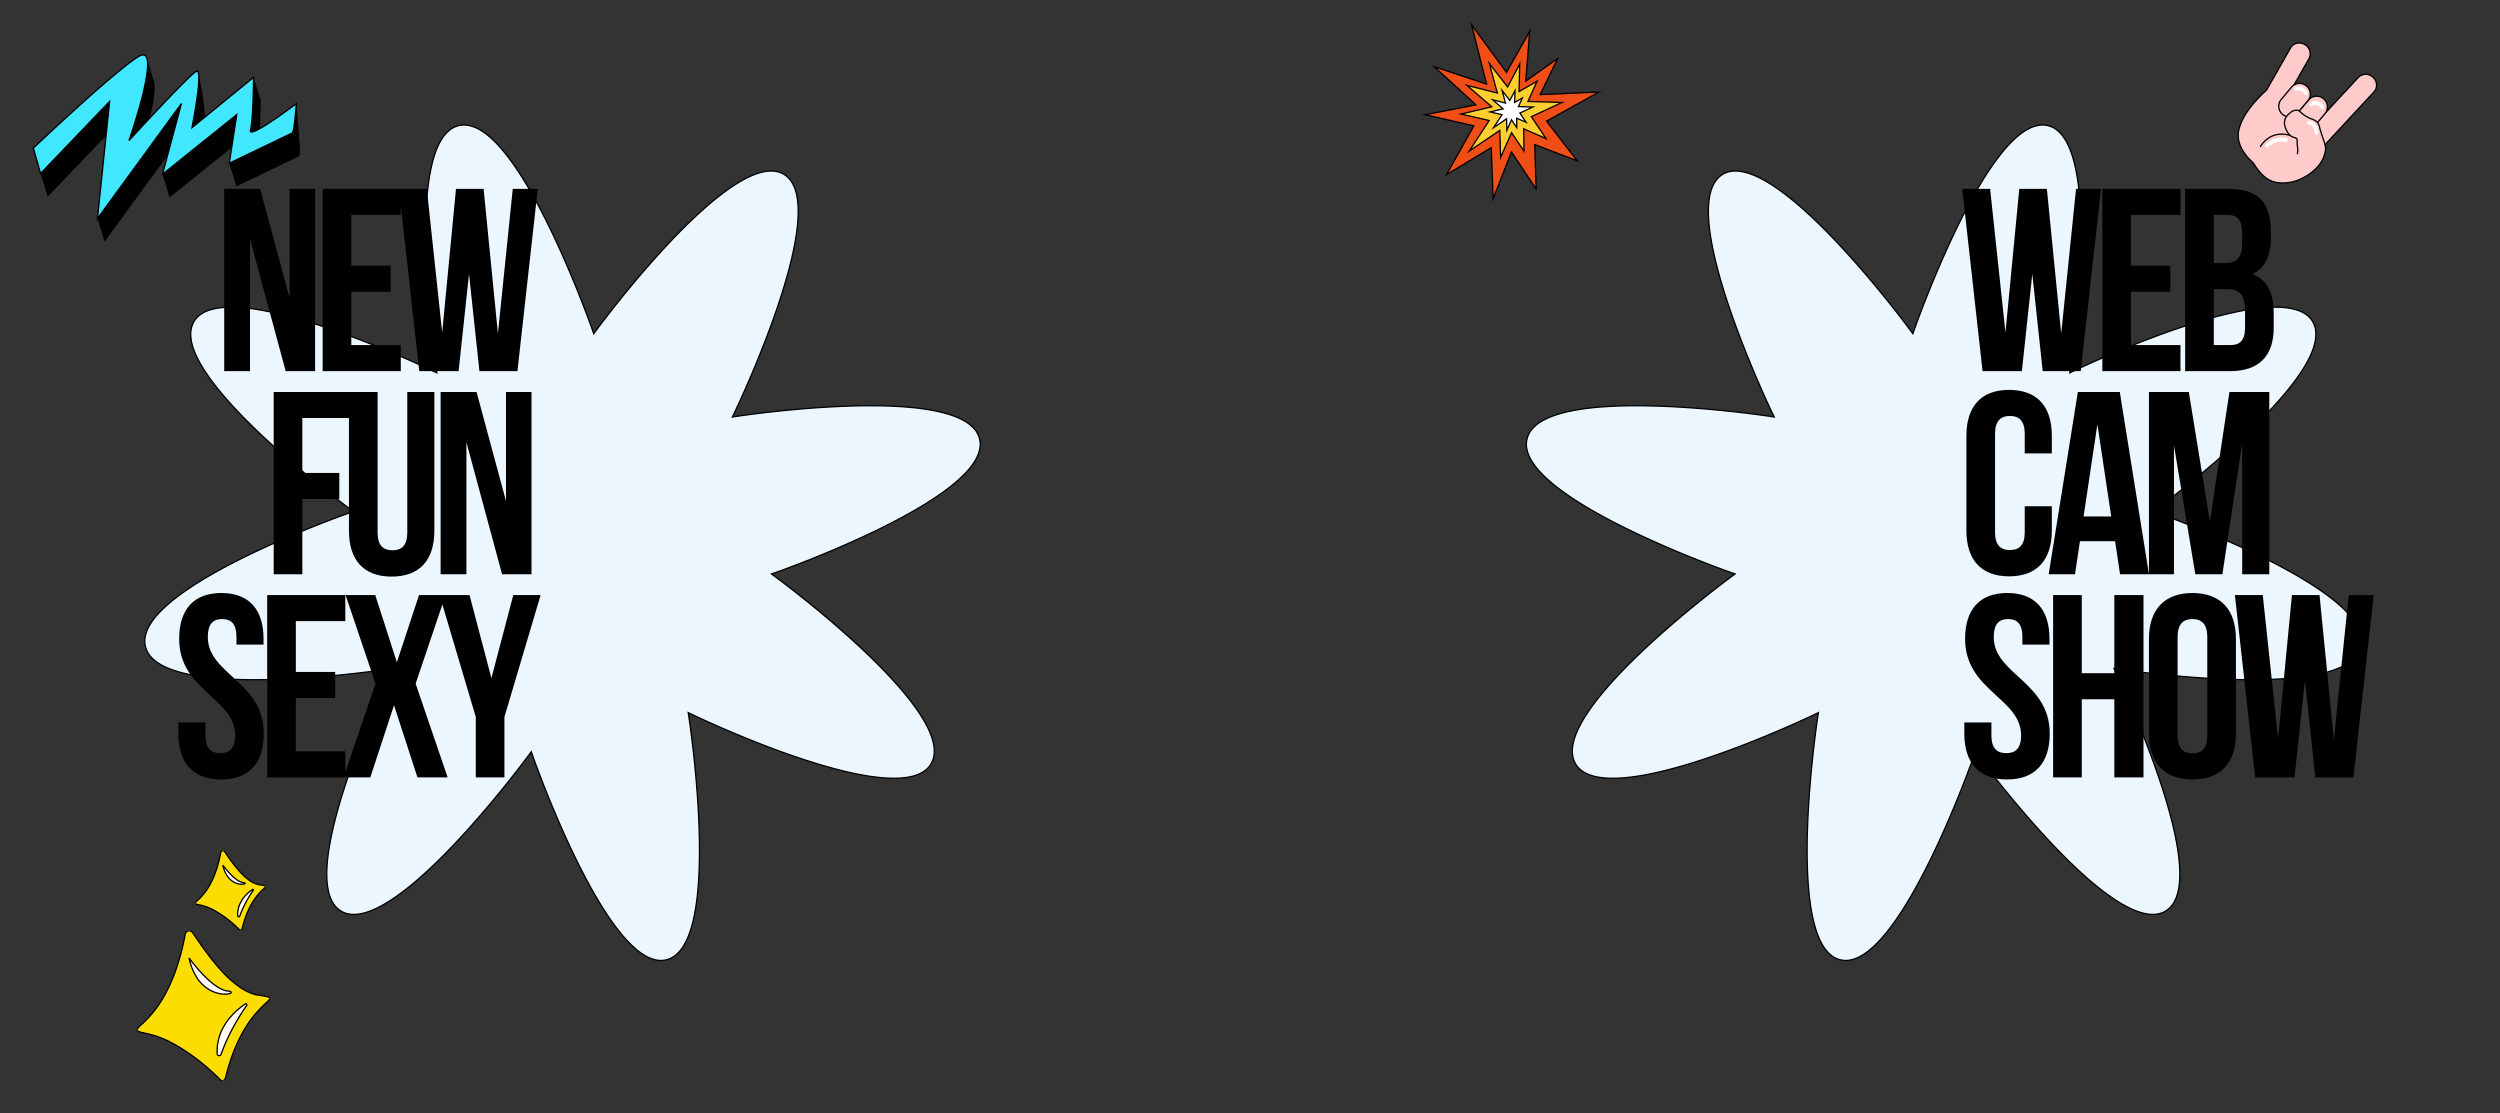 <svg id="Bg-Desktop" xmlns="http://www.w3.org/2000/svg" xmlns:xlink="http://www.w3.org/1999/xlink" width="1920" height="855" viewBox="0 0 1920 855">
  <rect x="0" y="0" width="1920" height="855" fill="#333333" stroke="none"/>
  <defs>
    <clipPath id="clip-path">
      <rect id="Rectangle_547" data-name="Rectangle 547" width="1920" height="855" fill="#fff" stroke="#707070" stroke-width="1"/>
    </clipPath>
    <clipPath id="clip-path-2">
      <rect id="Rectangle_95" data-name="Rectangle 95" width="104.569" height="117.69" fill="none" stroke="#000" stroke-width="1"/>
    </clipPath>
    <clipPath id="clip-path-3">
      <rect id="Rectangle_95-2" data-name="Rectangle 95" width="55.365" height="62.312" fill="none" stroke="#000" stroke-width="1"/>
    </clipPath>
  </defs>
  <g id="Groupe_de_masques_13" data-name="Groupe de masques 13" clip-path="url(#clip-path)">
    <g id="Bg" transform="translate(0 -168.969)">
      <path id="Tracé_12" data-name="Tracé 12" d="M330.336,660.41c-45.322,0-61.664-175.218-61.823-176.989l-.285-3.151-2.435,2.03c-1.042.869-104.9,87.068-152.686,87.068-6.993,0-12.434-1.891-16.176-5.633-32.046-32.046,80.294-167.5,81.429-168.862l2.03-2.435-3.152-.285C175.468,391.993.257,375.652.25,330.33s175.218-61.664,176.989-61.823l3.152-.285-2.03-2.428c-1.135-1.367-113.481-136.822-81.435-168.862,3.742-3.742,9.183-5.64,16.176-5.64,47.784,0,151.644,86.192,152.686,87.068l2.435,2.024.285-3.151C268.666,175.468,285.008.25,330.33.25s61.664,175.218,61.823,176.982l.285,3.151,2.428-2.024c1.042-.876,104.909-87.075,152.686-87.075,6.993,0,12.44,1.9,16.176,5.64,32.046,32.039-80.287,167.5-81.429,168.862l-2.024,2.435,3.152.285c1.765.159,176.983,16.5,176.983,61.816s-175.218,61.664-176.983,61.823l-3.152.285,2.024,2.435c1.141,1.36,113.481,136.816,81.435,168.862-3.735,3.735-9.183,5.633-16.176,5.633-47.784.007-151.644-86.192-152.686-87.061l-2.428-2.03-.285,3.151c-.159,1.772-16.514,176.963-61.823,176.989" transform="translate(1252.476 185.349) rotate(14)" fill="#ebf6ff"/>
      <path id="Tracé_12_-_Contour" data-name="Tracé 12 - Contour" d="M330.337,660.91h0a18.88,18.88,0,0,1-8.382-2.02,29.142,29.142,0,0,1-7.634-5.66c-4.577-4.586-9.015-11.318-13.192-20.01-7.019-14.6-13.454-34.971-19.127-60.533-2.794-12.589-6.906-33.356-10.629-60.8-2.308-17.007-3.346-28.315-3.356-28.424l-.2-2.2-1.7,1.42c-.065.054-6.789,5.646-17.592,13.983-9.655,7.451-24.652,18.688-41.263,29.907-18.611,12.57-35.454,22.582-50.061,29.76a175.45,175.45,0,0,1-23.7,9.8c-7.779,2.474-14.639,3.729-20.389,3.729-7.133,0-12.694-1.945-16.529-5.779a18.88,18.88,0,0,1-4.5-7.355,29.144,29.144,0,0,1-1.4-9.4c.007-6.479,1.629-14.378,4.821-23.477,5.364-15.29,15.214-34.242,29.277-56.328,6.926-10.877,18.7-28.468,35.473-50.506,10.331-13.576,17.651-22.384,17.722-22.469l1.42-1.7-2.2-.2c-.109-.01-11.407-1.047-28.423-3.356-15.146-2.055-37.989-5.567-60.8-10.629-25.562-5.673-45.928-12.108-60.533-19.127-8.691-4.177-15.424-8.616-20.011-13.192a29.149,29.149,0,0,1-5.66-7.634,18.4,18.4,0,0,1,0-16.763,29.141,29.141,0,0,1,5.66-7.633c4.586-4.576,11.318-9.014,20.01-13.191C42.044,294.106,62.41,287.67,87.972,282c12.589-2.794,33.356-6.906,60.8-10.631,17.024-2.31,28.315-3.347,28.424-3.357l2.2-.2-1.418-1.7c-1.18-1.421-29.148-35.211-53.2-72.981-14.064-22.087-23.915-41.038-29.28-56.327-3.192-9.1-4.815-17-4.822-23.475a29.138,29.138,0,0,1,1.4-9.4,18.873,18.873,0,0,1,4.5-7.354c3.839-3.839,9.4-5.786,16.529-5.786,5.75,0,12.61,1.255,20.389,3.729a175.455,175.455,0,0,1,23.7,9.8c14.607,7.178,31.45,17.19,50.061,29.759,32.351,21.848,58.606,43.684,58.857,43.894l1.7,1.414.2-2.2c.01-.11,1.057-11.478,3.356-28.42,2.055-15.147,5.568-37.989,10.629-60.8,5.673-25.562,12.108-45.928,19.127-60.532,4.177-8.691,8.616-15.424,13.192-20.01a29.144,29.144,0,0,1,7.634-5.66,18.4,18.4,0,0,1,16.764,0,29.142,29.142,0,0,1,7.634,5.66c4.577,4.586,9.015,11.318,13.192,20.01,7.019,14.6,13.454,34.971,19.127,60.532,2.794,12.588,6.906,33.354,10.629,60.8,2.3,16.931,3.346,28.31,3.356,28.42l.2,2.2,1.7-1.413c.249-.209,26.507-22.047,58.857-43.9,18.611-12.57,35.454-22.583,50.061-29.761a175.475,175.475,0,0,1,23.7-9.8c7.778-2.474,14.637-3.729,20.387-3.729,7.135,0,12.7,1.947,16.529,5.786a18.874,18.874,0,0,1,4.5,7.353,29.139,29.139,0,0,1,1.4,9.4c-.007,6.479-1.628,14.377-4.82,23.476-5.363,15.29-15.213,34.242-29.276,56.329-6.926,10.879-18.7,28.472-35.472,50.507-10.363,13.618-17.659,22.391-17.726,22.471l-1.414,1.7,2.2.2c.11.01,11.478,1.057,28.42,3.356,15.147,2.055,37.989,5.567,60.8,10.628,25.562,5.672,45.928,12.107,60.532,19.125,8.691,4.177,15.424,8.614,20.01,13.19a29.138,29.138,0,0,1,5.66,7.633,18.407,18.407,0,0,1,0,16.763,29.137,29.137,0,0,1-5.659,7.634c-4.586,4.577-11.318,9.015-20.009,13.192-14.6,7.019-34.97,13.454-60.533,19.127-12.589,2.794-33.355,6.906-60.8,10.629-16.942,2.3-28.311,3.346-28.421,3.356l-2.2.2,1.415,1.7c.066.078,7.368,8.859,17.726,22.469,9.257,12.162,22.925,30.8,35.475,50.506,14.063,22.086,23.914,41.038,29.278,56.328,3.192,9.1,4.814,17,4.821,23.477a29.145,29.145,0,0,1-1.4,9.4,18.881,18.881,0,0,1-4.5,7.355c-3.835,3.835-9.4,5.779-16.529,5.779h-.006c-5.749,0-12.606-1.254-20.383-3.727a175.434,175.434,0,0,1-23.7-9.8c-14.607-7.177-31.45-17.189-50.061-29.758-9.169-6.192-23.77-16.407-41.263-29.907-10.8-8.332-17.527-13.929-17.592-13.983l-1.7-1.418-.2,2.2c-.01.109-1.045,11.385-3.358,28.42-2.056,15.145-5.57,37.986-10.632,60.792-5.674,25.56-12.109,45.926-19.128,60.532-4.177,8.692-8.615,15.425-13.19,20.013a29.169,29.169,0,0,1-7.632,5.663A18.884,18.884,0,0,1,330.337,660.91Zm-61.7-181.635.371,4.1c.01.109,1.047,11.394,3.351,28.38,2.053,15.128,5.56,37.942,10.614,60.716,5.656,25.487,12.066,45.781,19.052,60.317,4.128,8.59,8.5,15.23,13,19.737a28.156,28.156,0,0,0,7.368,5.469,17.384,17.384,0,0,0,15.879,0,28.176,28.176,0,0,0,7.366-5.472c4.5-4.508,8.869-11.15,13-19.74,6.985-14.537,13.4-34.83,19.053-60.315,2.79-12.569,6.9-33.3,10.617-60.71,2.31-17.013,3.343-28.267,3.353-28.376l.371-4.1,3.161,2.643c.064.054,6.78,5.638,17.562,13.959,9.644,7.442,24.622,18.666,41.212,29.87,18.573,12.544,35.376,22.533,49.943,29.69,18.133,8.909,32.817,13.427,43.643,13.427h.005c6.858,0,12.182-1.846,15.822-5.487a17.887,17.887,0,0,0,4.259-6.97,28.152,28.152,0,0,0,1.343-9.077c-.007-6.366-1.61-14.154-4.764-23.147-5.339-15.218-15.156-34.1-29.178-56.122-6.917-10.862-18.677-28.43-35.427-50.437-10.344-13.592-17.63-22.353-17.7-22.433l-2.633-3.169,4.1-.371c.11-.01,11.457-1.055,28.377-3.351,15.128-2.053,37.942-5.56,60.716-10.614,25.488-5.656,45.781-12.067,60.316-19.052,8.59-4.128,15.23-8.5,19.735-13a28.15,28.15,0,0,0,5.468-7.368,17.408,17.408,0,0,0,0-15.88,28.149,28.149,0,0,0-5.469-7.367c-4.506-4.5-11.147-8.869-19.736-13-14.536-6.985-34.829-13.395-60.316-19.05-12.57-2.789-33.306-6.895-60.714-10.614-16.92-2.3-28.266-3.341-28.376-3.351l-4.1-.371,2.632-3.167c.069-.082,7.348-8.836,17.7-22.436,9.244-12.147,22.894-30.759,35.424-50.439,14.021-22.022,23.838-40.9,29.176-56.122,3.155-8.993,4.757-16.78,4.764-23.146a28.15,28.15,0,0,0-1.343-9.076,17.885,17.885,0,0,0-4.259-6.969c-3.639-3.645-8.962-5.493-15.822-5.493-10.826,0-25.51,4.519-43.646,13.431-14.566,7.158-31.369,17.148-49.943,29.692-32.309,21.821-58.525,43.624-58.775,43.834l-3.162,2.635-.371-4.1c-.01-.11-1.057-11.466-3.351-28.376-2.053-15.128-5.56-37.941-10.614-60.714-5.656-25.487-12.066-45.78-19.052-60.316-4.128-8.59-8.5-15.23-13-19.736a28.156,28.156,0,0,0-7.368-5.469,17.406,17.406,0,0,0-15.881,0,28.155,28.155,0,0,0-7.368,5.469c-4.5,4.506-8.87,11.147-13,19.736-6.986,14.536-13.4,34.829-19.052,60.316-2.79,12.57-6.9,33.306-10.614,60.714-2.3,16.92-3.341,28.266-3.351,28.376l-.371,4.1-3.167-2.632c-.252-.212-26.466-22.013-58.775-43.833-18.573-12.543-35.376-22.533-49.942-29.69-18.136-8.911-32.822-13.43-43.649-13.43-6.854,0-12.177,1.848-15.822,5.493a17.881,17.881,0,0,0-4.259,6.969,28.143,28.143,0,0,0-1.342,9.076c.007,6.366,1.61,14.153,4.765,23.145,5.339,15.217,15.156,34.1,29.179,56.121,24.017,37.717,51.946,71.46,53.123,72.878l2.642,3.16-4.1.371c-.109.01-11.378,1.045-28.38,3.352-15.128,2.053-37.942,5.561-60.716,10.616C62.7,288.63,42.408,295.04,27.872,302.026c-8.59,4.128-15.23,8.5-19.737,13a28.151,28.151,0,0,0-5.469,7.367,17.4,17.4,0,0,0,0,15.88,28.16,28.16,0,0,0,5.469,7.368c4.507,4.5,11.147,8.87,19.737,13,14.536,6.986,34.829,13.4,60.316,19.052,12.57,2.79,33.307,6.9,60.714,10.614,16.994,2.306,28.269,3.341,28.378,3.351l4.1.371-2.641,3.167c-.071.085-7.376,8.876-17.694,22.435-9.245,12.149-22.9,30.761-35.425,50.437-14.022,22.022-23.839,40.9-29.177,56.122-3.155,8.993-4.758,16.781-4.764,23.147a28.153,28.153,0,0,0,1.343,9.077,17.888,17.888,0,0,0,4.259,6.97c3.641,3.641,8.964,5.487,15.822,5.487,10.827,0,25.513-4.519,43.649-13.431,14.566-7.158,31.369-17.147,49.942-29.692,9.157-6.184,23.74-16.387,41.212-29.87,10.788-8.325,17.5-13.905,17.562-13.959Z" transform="translate(1252.476 185.349) rotate(14)"/>
      <path id="Tracé_13" data-name="Tracé 13" d="M330.336,660.41c-45.322,0-61.664-175.218-61.823-176.989l-.285-3.151-2.435,2.03c-1.042.869-104.9,87.068-152.686,87.068-6.993,0-12.434-1.891-16.176-5.633-32.046-32.046,80.294-167.5,81.429-168.862l2.03-2.435-3.152-.285C175.468,391.993.257,375.652.25,330.33s175.218-61.664,176.989-61.823l3.152-.285-2.03-2.428c-1.135-1.367-113.481-136.822-81.435-168.862,3.742-3.742,9.183-5.64,16.176-5.64,47.784,0,151.644,86.192,152.686,87.068l2.435,2.024.285-3.151C268.666,175.468,285.008.25,330.33.25s61.664,175.218,61.823,176.982l.285,3.151,2.428-2.024c1.042-.876,104.909-87.075,152.686-87.075,6.993,0,12.44,1.9,16.176,5.64,32.046,32.039-80.287,167.5-81.429,168.862l-2.024,2.435,3.152.285c1.765.159,176.983,16.5,176.983,61.816s-175.218,61.664-176.983,61.823l-3.152.285,2.024,2.435c1.141,1.36,113.481,136.816,81.435,168.862-3.735,3.735-9.183,5.633-16.176,5.633-47.784.007-151.644-86.192-152.686-87.061l-2.428-2.03-.285,3.151c-.159,1.772-16.514,176.963-61.823,176.989" transform="translate(31.568 345.177) rotate(-14)" fill="#ebf6ff"/>
      <path id="Tracé_13_-_Contour" data-name="Tracé 13 - Contour" d="M330.337,660.91h0a18.88,18.88,0,0,1-8.382-2.02,29.142,29.142,0,0,1-7.634-5.66c-4.577-4.586-9.015-11.318-13.192-20.01-7.019-14.6-13.454-34.971-19.127-60.533-2.794-12.589-6.906-33.356-10.629-60.8-2.308-17.007-3.346-28.315-3.356-28.424l-.2-2.2-1.7,1.42c-.065.054-6.789,5.646-17.592,13.983-9.655,7.451-24.652,18.688-41.263,29.907-18.611,12.57-35.454,22.582-50.061,29.76a175.45,175.45,0,0,1-23.7,9.8c-7.779,2.474-14.639,3.729-20.389,3.729-7.133,0-12.694-1.945-16.529-5.779a18.88,18.88,0,0,1-4.5-7.355,29.144,29.144,0,0,1-1.4-9.4c.007-6.479,1.629-14.378,4.821-23.477,5.364-15.29,15.214-34.242,29.277-56.328,6.926-10.877,18.7-28.468,35.473-50.506,10.331-13.576,17.651-22.384,17.722-22.469l1.42-1.7-2.2-.2c-.109-.01-11.407-1.047-28.423-3.356-15.146-2.055-37.989-5.567-60.8-10.629-25.562-5.673-45.928-12.108-60.533-19.127-8.691-4.177-15.424-8.616-20.011-13.192a29.149,29.149,0,0,1-5.66-7.634,18.4,18.4,0,0,1,0-16.763,29.141,29.141,0,0,1,5.66-7.633c4.586-4.576,11.318-9.014,20.01-13.191C42.044,294.106,62.41,287.67,87.972,282c12.589-2.794,33.356-6.906,60.8-10.631,17.024-2.31,28.315-3.347,28.424-3.357l2.2-.2-1.418-1.7c-1.18-1.421-29.148-35.211-53.2-72.981-14.064-22.087-23.915-41.038-29.28-56.327-3.192-9.1-4.815-17-4.822-23.475a29.138,29.138,0,0,1,1.4-9.4,18.873,18.873,0,0,1,4.5-7.354c3.839-3.839,9.4-5.786,16.529-5.786,5.75,0,12.61,1.255,20.389,3.729a175.455,175.455,0,0,1,23.7,9.8c14.607,7.178,31.45,17.19,50.061,29.759,32.351,21.848,58.606,43.684,58.857,43.894l1.7,1.414.2-2.2c.01-.11,1.057-11.478,3.356-28.42,2.055-15.147,5.568-37.989,10.629-60.8,5.673-25.562,12.108-45.928,19.127-60.532,4.177-8.691,8.616-15.424,13.192-20.01a29.144,29.144,0,0,1,7.634-5.66,18.4,18.4,0,0,1,16.764,0,29.142,29.142,0,0,1,7.634,5.66c4.577,4.586,9.015,11.318,13.192,20.01,7.019,14.6,13.454,34.971,19.127,60.532,2.794,12.588,6.906,33.354,10.629,60.8,2.3,16.931,3.346,28.31,3.356,28.42l.2,2.2,1.7-1.413c.249-.209,26.507-22.047,58.857-43.9,18.611-12.57,35.454-22.583,50.061-29.761a175.475,175.475,0,0,1,23.7-9.8c7.778-2.474,14.637-3.729,20.387-3.729,7.135,0,12.7,1.947,16.529,5.786a18.874,18.874,0,0,1,4.5,7.353,29.139,29.139,0,0,1,1.4,9.4c-.007,6.479-1.628,14.377-4.82,23.476-5.363,15.29-15.213,34.242-29.276,56.329-6.926,10.879-18.7,28.472-35.472,50.507-10.363,13.618-17.659,22.391-17.726,22.471l-1.414,1.7,2.2.2c.11.01,11.478,1.057,28.42,3.356,15.147,2.055,37.989,5.567,60.8,10.628,25.562,5.672,45.928,12.107,60.532,19.125,8.691,4.177,15.424,8.614,20.01,13.19a29.138,29.138,0,0,1,5.66,7.633,18.407,18.407,0,0,1,0,16.763,29.137,29.137,0,0,1-5.659,7.634c-4.586,4.577-11.318,9.015-20.009,13.192-14.6,7.019-34.97,13.454-60.533,19.127-12.589,2.794-33.355,6.906-60.8,10.629-16.942,2.3-28.311,3.346-28.421,3.356l-2.2.2,1.415,1.7c.066.078,7.368,8.859,17.726,22.469,9.257,12.162,22.925,30.8,35.475,50.506,14.063,22.086,23.914,41.038,29.278,56.328,3.192,9.1,4.814,17,4.821,23.477a29.145,29.145,0,0,1-1.4,9.4,18.881,18.881,0,0,1-4.5,7.355c-3.835,3.835-9.4,5.779-16.529,5.779h-.006c-5.749,0-12.606-1.254-20.383-3.727a175.434,175.434,0,0,1-23.7-9.8c-14.607-7.177-31.45-17.189-50.061-29.758-9.169-6.192-23.77-16.407-41.263-29.907-10.8-8.332-17.527-13.929-17.592-13.983l-1.7-1.418-.2,2.2c-.01.109-1.045,11.385-3.358,28.42-2.056,15.145-5.57,37.986-10.632,60.792-5.674,25.56-12.109,45.926-19.128,60.532-4.177,8.692-8.615,15.425-13.19,20.013a29.169,29.169,0,0,1-7.632,5.663A18.884,18.884,0,0,1,330.337,660.91Zm-61.7-181.635.371,4.1c.01.109,1.047,11.394,3.351,28.38,2.053,15.128,5.56,37.942,10.614,60.716,5.656,25.487,12.066,45.781,19.052,60.317,4.128,8.59,8.5,15.23,13,19.737a28.156,28.156,0,0,0,7.368,5.469,17.384,17.384,0,0,0,15.879,0,28.176,28.176,0,0,0,7.366-5.472c4.5-4.508,8.869-11.15,13-19.74,6.985-14.537,13.4-34.83,19.053-60.315,2.79-12.569,6.9-33.3,10.617-60.71,2.31-17.013,3.343-28.267,3.353-28.376l.371-4.1,3.161,2.643c.064.054,6.78,5.638,17.562,13.959,9.644,7.442,24.622,18.666,41.212,29.87,18.573,12.544,35.376,22.533,49.943,29.69,18.133,8.909,32.817,13.427,43.643,13.427h.005c6.858,0,12.182-1.846,15.822-5.487a17.887,17.887,0,0,0,4.259-6.97,28.152,28.152,0,0,0,1.343-9.077c-.007-6.366-1.61-14.154-4.764-23.147-5.339-15.218-15.156-34.1-29.178-56.122-6.917-10.862-18.677-28.43-35.427-50.437-10.344-13.592-17.63-22.353-17.7-22.433l-2.633-3.169,4.1-.371c.11-.01,11.457-1.055,28.377-3.351,15.128-2.053,37.942-5.56,60.716-10.614,25.488-5.656,45.781-12.067,60.316-19.052,8.59-4.128,15.23-8.5,19.735-13a28.15,28.15,0,0,0,5.468-7.368,17.408,17.408,0,0,0,0-15.88,28.149,28.149,0,0,0-5.469-7.367c-4.506-4.5-11.147-8.869-19.736-13-14.536-6.985-34.829-13.395-60.316-19.05-12.57-2.789-33.306-6.895-60.714-10.614-16.92-2.3-28.266-3.341-28.376-3.351l-4.1-.371,2.632-3.167c.069-.082,7.348-8.836,17.7-22.436,9.244-12.147,22.894-30.759,35.424-50.439,14.021-22.022,23.838-40.9,29.176-56.122,3.155-8.993,4.757-16.78,4.764-23.146a28.15,28.15,0,0,0-1.343-9.076,17.885,17.885,0,0,0-4.259-6.969c-3.639-3.645-8.962-5.493-15.822-5.493-10.826,0-25.51,4.519-43.646,13.431-14.566,7.158-31.369,17.148-49.943,29.692-32.309,21.821-58.525,43.624-58.775,43.834l-3.162,2.635-.371-4.1c-.01-.11-1.057-11.466-3.351-28.376-2.053-15.128-5.56-37.941-10.614-60.714-5.656-25.487-12.066-45.78-19.052-60.316-4.128-8.59-8.5-15.23-13-19.736a28.156,28.156,0,0,0-7.368-5.469,17.406,17.406,0,0,0-15.881,0,28.155,28.155,0,0,0-7.368,5.469c-4.5,4.506-8.87,11.147-13,19.736-6.986,14.536-13.4,34.829-19.052,60.316-2.79,12.57-6.9,33.306-10.614,60.714-2.3,16.92-3.341,28.266-3.351,28.376l-.371,4.1-3.167-2.632c-.252-.212-26.466-22.013-58.775-43.833-18.573-12.543-35.376-22.533-49.942-29.69-18.136-8.911-32.822-13.43-43.649-13.43-6.854,0-12.177,1.848-15.822,5.493a17.881,17.881,0,0,0-4.259,6.969,28.143,28.143,0,0,0-1.342,9.076c.007,6.366,1.61,14.153,4.765,23.145,5.339,15.217,15.156,34.1,29.179,56.121,24.017,37.717,51.946,71.46,53.123,72.878l2.642,3.16-4.1.371c-.109.01-11.378,1.045-28.38,3.352-15.128,2.053-37.942,5.561-60.716,10.616C62.7,288.63,42.408,295.04,27.872,302.026c-8.59,4.128-15.23,8.5-19.737,13a28.151,28.151,0,0,0-5.469,7.367,17.4,17.4,0,0,0,0,15.88,28.16,28.16,0,0,0,5.469,7.368c4.507,4.5,11.147,8.87,19.737,13,14.536,6.986,34.829,13.4,60.316,19.052,12.57,2.79,33.307,6.9,60.714,10.614,16.994,2.306,28.269,3.341,28.378,3.351l4.1.371-2.641,3.167c-.071.085-7.376,8.876-17.694,22.435-9.245,12.149-22.9,30.761-35.425,50.437-14.022,22.022-23.839,40.9-29.177,56.122-3.155,8.993-4.758,16.781-4.764,23.147a28.153,28.153,0,0,0,1.343,9.077,17.888,17.888,0,0,0,4.259,6.97c3.641,3.641,8.964,5.487,15.822,5.487,10.827,0,25.513-4.519,43.649-13.431,14.566-7.158,31.369-17.147,49.942-29.692,9.157-6.184,23.74-16.387,41.212-29.87,10.788-8.325,17.5-13.905,17.562-13.959Z" transform="translate(31.568 345.177) rotate(-14)"/>
    </g>
    <g id="Hero" transform="translate(0 -168.969)">
      <path id="Tracé_2221" data-name="Tracé 2221" d="M193.4,150H216V10H196.4V93.8L173.8,10H146.2V150H166V48.6ZM243.8,30h38V10h-60V150h60V130h-38V89H274V69H243.8Zm98.4,120h29.2L387,10H367.8L356.4,121.2,345.4,10H324.2L313.6,120.4,301.8,10H280.4L296,150h30.2l8-74.6Zm-136,36h36.2V166H184.2V306h22V248.2h28.4v-20H206.2ZM242,166V272.6c0,22.4,11.2,35.2,32.8,35.2s32.8-12.8,32.8-35.2V166H286.8V274c0,10-4.4,13.6-11.4,13.6S264,284,264,274V166ZM359.6,306h22.6V166H362.6v83.8L340,166H312.4V306h19.8V204.6Zm-248,49.6c0,40,43,45.4,43,74.2,0,10-4.4,13.6-11.4,13.6s-11.4-3.6-11.4-13.6v-10H111v8.6c0,22.4,11.2,35.2,32.8,35.2s32.8-12.8,32.8-35.2c0-40-43-45.4-43-74.2,0-10,4-13.8,11-13.8s11,3.8,11,13.8V360h20.8v-4.4c0-22.4-11-35.2-32.4-35.2S111.6,333.2,111.6,355.6ZM201.2,342h38V322h-60V462h60V442h-38V401h30.2V381H201.2Zm94.6-20-17,51.6L262.2,322H239.4l23,68-24.6,72h20.6l18.2-55.4,18,55.4h23.2l-24.6-72,23-68Zm43.6,140h22V415.6L389.2,322h-21l-16.8,63.8L334.6,322h-23l27.8,93.6Z" transform="translate(26 304)"/>
      <path id="Tracé_2220" data-name="Tracé 2220" d="M64.8,150H94L109.6,10H90.4L79,121.2,68,10H46.8L36.2,120.4,24.4,10H3L18.6,150H48.8l8-74.6ZM132.6,30h38V10h-60V150h60V130h-38V89h30.2V69H132.6Zm74.8-20H174.2V150h34.6c22,0,33.4-11.6,33.4-33.2V105.4c0-14.8-4.6-25.4-16.4-30,9.8-4.6,14.2-13.8,14.2-28.2v-5C240,20.6,230.2,10,207.4,10ZM206,87c10,0,14.2,4,14.2,17v12.2c0,10.4-4,13.8-11.4,13.8H196.2V87Zm.8-57c7.8,0,11.2,4.4,11.2,14.4v7.8c0,11.2-5,14.8-13.2,14.8h-8.6V30ZM51,253.8v20c0,10-4.4,13.6-11.4,13.6s-11.4-3.6-11.4-13.6V198.2c0-10,4.4-13.8,11.4-13.8S51,188.2,51,198.2v15H71.8V199.6c0-22.4-11.2-35.2-32.8-35.2S6.2,177.2,6.2,199.6v72.8c0,22.4,11.2,35.2,32.8,35.2s32.8-12.8,32.8-35.2V253.8ZM124,166H91.8L69.4,306H89.6l3.8-25.4h27l3.8,25.4h22.2Zm-17.2,24.8,10.6,70.8H96.2ZM177,166H146.4V306h19.2V207L182,306h20.8L218,205.6V306h20.8V166H208.2l-15,99.4ZM5.2,355.6c0,40,43,45.4,43,74.2,0,10-4.4,13.6-11.4,13.6s-11.4-3.6-11.4-13.6v-10H4.6v8.6c0,22.4,11.2,35.2,32.8,35.2s32.8-12.8,32.8-35.2c0-40-43-45.4-43-74.2,0-10,4-13.8,11-13.8s11,3.8,11,13.8V360H70v-4.4c0-22.4-11-35.2-32.4-35.2S5.2,333.2,5.2,355.6ZM94.8,402h25v60h22.4V322H119.8v60h-25V322h-22V462h22Zm73.6-47.8c0-10,4.4-13.8,11.4-13.8s11.4,3.8,11.4,13.8v75.6c0,10-4.4,13.8-11.4,13.8s-11.4-3.8-11.4-13.8Zm-22,74.2c0,22.4,11.8,35.2,33.4,35.2s33.4-12.8,33.4-35.2V355.6c0-22.4-11.8-35.2-33.4-35.2s-33.4,12.8-33.4,35.2ZM274.2,462h29.2L319,322H299.8L288.4,433.2,277.4,322H256.2L245.6,432.4,233.8,322H212.4L228,462h30.2l8-74.6Z" transform="translate(1504 304)"/>
      <g id="Obj1" transform="translate(7.472 269.482) rotate(-30)">
        <g id="Groupe_6" data-name="Groupe 6" transform="translate(0 0)">
          <path id="Tracé_21" data-name="Tracé 21" d="M201.026,91.968s-21.855,2.732-33.7,2.572C173.08,85.521,178.557,76.2,178.557,76.2l4.166-18.153-47.906,7.807c4.639-6.1,12.805-31.489,12.834-31.715.379-1.222.228-1.963-.639-2.032-3.807-.3-29.479,7.236-48.965,13.175,8.519-8.847,16.006-17.846,16.9-22.933.072-.261,3.95-17.154,3.993-17.4.887-3.193-.395-5.111-4.964-4.935C90.767.9,9.077,20.545,9.077,20.545L4.166,40.187l.017,0L0,58.34,62.206,40.231,24.7,91.968l-4.166,18.153L95.461,77.006l-10.5,10.5L80.8,105.658l60.432-9.326-7.609,9.474-4.166,18.153s51.782,4.018,53.567,4.018,18-36.009,18-36.009" transform="translate(0 0)"/>
          <path id="Tracé_22" data-name="Tracé 22" d="M14.221,20.545S95.911.9,119.124.01s-38.39,52.228-38.39,52.228S145.908,31.605,152.157,32.1s-24.552,35.761-24.552,35.761l60.263-9.821s-16.517,28.123-22.32,33.926,40.622,0,40.622,0-12.053,17.856-13.838,17.856-53.567-4.018-53.567-4.018l23.659-29.462L90.108,87.5l39.729-39.729L29.845,91.968,82.916,18.759,9.311,40.186Z" transform="translate(-5.145 0.001)" fill="#41e6ff"/>
          <path id="Tracé_22_-_Contour" data-name="Tracé 22 - Contour" d="M119.686-.5c2.694,0,4.356.8,4.941,2.373.894,2.407-.853,6.46-5.341,12.392a174.741,174.741,0,0,1-15.14,16.852c-8.6,8.631-17.557,16.642-21.288,19.929,5-1.57,17.528-5.484,30.492-9.358,22.409-6.7,35.383-10.094,38.56-10.094.1,0,.2,0,.287.01a1.3,1.3,0,0,1,1.179.8c.3.738.29,2.348-3.26,7.786-2.035,3.117-5,7.141-8.808,11.961-5.086,6.434-10.357,12.607-12.421,15l59.952-9.77-.539.918c-.041.07-4.188,7.126-8.991,14.8-6.462,10.325-10.973,16.794-13.406,19.228-.26.26-.392.491-.345.6.078.187.825,1.122,7.944,1.122,11.868,0,32.4-2.55,32.607-2.575l1.092-.137-.616.912c-.03.045-3.055,4.522-6.259,8.942-1.885,2.6-3.464,4.674-4.692,6.163-2.262,2.742-2.89,2.972-3.3,2.972-1.785,0-51.491-3.855-53.606-4.019l-.944-.073,23.446-29.2-72.554,11.2L127.59,49.314,28.353,93.174l53.3-73.527L8.615,40.909l5.2-20.78.295-.071c.2-.049,20.7-4.969,43.758-9.935C71.41,7.207,83.182,4.845,92.851,3.1,104.954.924,113.787-.285,119.1-.489,119.3-.5,119.5-.5,119.686-.5Zm-38.8,53.216-.477-.855c.117-.1,11.872-10.255,23.034-21.453A173.748,173.748,0,0,0,118.49,13.659c5.238-6.924,5.719-10.042,5.2-11.439-.424-1.142-1.771-1.721-4-1.721-.175,0-.358,0-.543.011-5.271.2-14.058,1.407-26.114,3.578C83.371,5.827,71.61,8.187,58.073,11.1c-21.546,4.639-40.845,9.238-43.44,9.859l-4.626,18.5,74.17-21.591-52.84,72.89,98.3-43.444.556.811L91.543,86.776,163.62,75.653,139.748,105.38c7.012.543,50.583,3.913,52.561,3.943.123-.042.723-.364,2.749-2.846,1.22-1.495,2.771-3.542,4.61-6.084,2.279-3.15,4.445-6.3,5.471-7.8-4.433.528-21.293,2.451-31.637,2.451-7.222,0-8.533-.93-8.868-1.739a1.532,1.532,0,0,1,.562-1.693c5.1-5.1,18.8-28.016,21.7-32.907l-60.579,9.872.913-1.046c.068-.077,6.833-7.832,13.3-16.01,3.791-4.8,6.736-8.8,8.754-11.886,3.316-5.079,3.322-6.49,3.171-6.861-.024-.058-.063-.156-.332-.177-.061,0-.13-.007-.208-.007C144.529,32.593,81.521,52.514,80.885,52.715Z" transform="translate(-5.145 0.001)"/>
        </g>
      </g>
      <g id="Stars">
        <g id="Stars1" transform="translate(94.438 891.904) rotate(-9)">
          <g id="Groupe_7" data-name="Groupe 7" clip-path="url(#clip-path-2)">
            <path id="Tracé_23" data-name="Tracé 23" d="M48.075,2.076A3.158,3.158,0,0,1,53.9,1.808c5.975,12.486,21.737,48.971,42.546,55.374,23.836,7.335-9.9-1.834-35.2,59.042,0,0-2.2,3.3-4.4,0S31.9,82.119,7.331,72.951C-16.145,64.191,22,75.518,48.075,2.076" transform="translate(0 0)" fill="#fcdd00"/>
            <path id="Tracé_23_-_Contour" data-name="Tracé 23 - Contour" d="M58.956,118.19a3.144,3.144,0,0,1-2.535-1.689A164.987,164.987,0,0,0,40.115,97.136,135.112,135.112,0,0,0,24.822,83.515a71.755,71.755,0,0,0-17.666-10.1c-2.517-.939-4.322-1.645-5.54-2.262-1.393-.705-2.023-1.31-2.107-2.021-.146-1.226,1.3-2.2,4.188-4.15A84.81,84.81,0,0,0,22.911,47.848a118.885,118.885,0,0,0,12.4-18.294A182.63,182.63,0,0,0,47.6,1.909,3.591,3.591,0,0,1,51.029-.5a3.651,3.651,0,0,1,3.318,2.092c.432.9.924,1.949,1.445,3.058C59.1,11.692,64.64,23.479,71.628,33.968A85.066,85.066,0,0,0,83.181,48.184c4.483,4.3,8.995,7.162,13.409,8.52,6.24,1.92,8.274,2.649,8.466,3.928.171,1.139-1.221,2.083-3.995,3.964A85.2,85.2,0,0,0,84.03,79.282c-8.569,9.607-16.082,22.1-22.33,37.133l-.019.045-.027.041A3.788,3.788,0,0,1,58.956,118.19ZM51.029.5a2.576,2.576,0,0,0-2.483,1.743,183.63,183.63,0,0,1-12.357,27.8,119.885,119.885,0,0,1-12.51,18.448A85.722,85.722,0,0,1,4.256,65.815c-1.283.866-2.3,1.549-2.956,2.115-.559.479-.828.846-.8,1.089.106.89,3.931,2.317,7,3.464A72.743,72.743,0,0,1,25.423,82.716,136.111,136.111,0,0,1,40.831,96.438a166.145,166.145,0,0,1,16.423,19.508c.55.825,1.123,1.244,1.7,1.244.913,0,1.7-1.009,1.842-1.21C67.085,100.866,74.65,88.3,83.284,78.616A86.11,86.11,0,0,1,100.5,63.769c1.229-.833,2.2-1.492,2.828-2.028.682-.582.756-.851.74-.96-.024-.159-.281-.515-1.735-1.113-1.348-.554-3.441-1.209-6.036-2.008-4.564-1.4-9.21-4.35-13.807-8.754A86.053,86.053,0,0,1,70.8,34.523C63.767,23.972,58.208,12.143,54.887,5.075c-.52-1.107-1.012-2.153-1.442-3.052A2.625,2.625,0,0,0,51.029.5Z" transform="translate(0 0)"/>
            <path id="Tracé_24" data-name="Tracé 24" d="M98.258,76.446A169.662,169.662,0,0,0,72.9,110.509a1.515,1.515,0,0,1-2.839-.877c.885-8.616,5.668-24.084,27.283-34.436a.788.788,0,0,1,.918,1.25" transform="translate(-12.113 -12.989)" fill="#fffbf4"/>
            <path id="Tracé_24_-_Contour" data-name="Tracé 24 - Contour" d="M71.582,111.807a2.067,2.067,0,0,1-1.535-.675,1.978,1.978,0,0,1-.488-1.55A38.473,38.473,0,0,1,75.5,92.8c4.74-7.376,12.014-13.449,21.62-18.05a1.281,1.281,0,0,1,1.755.67,1.253,1.253,0,0,1-.261,1.378c-2.665,2.773-6.8,7.3-11.361,13.107A154.76,154.76,0,0,0,73.335,110.75,1.983,1.983,0,0,1,71.582,111.807Zm26.11-36.193a.318.318,0,0,0-.136.034c-9.436,4.519-16.572,10.47-21.21,17.688a37.468,37.468,0,0,0-5.791,16.348.978.978,0,0,0,.235.778,1.081,1.081,0,0,0,.793.345.97.97,0,0,0,.876-.538A155.761,155.761,0,0,1,86.47,89.282C91.057,83.44,95.216,78.889,97.9,76.1a.252.252,0,0,0,.061-.293A.31.31,0,0,0,97.692,75.613Z" transform="translate(-12.113 -12.989)"/>
            <path id="Tracé_25" data-name="Tracé 25" d="M58.215,24.871s13.2,26.4,25.3,29.7-23.1,8.435-25.3-29.7" transform="translate(-10.067 -4.301)" fill="#fffbf4"/>
            <path id="Tracé_25_-_Contour" data-name="Tracé 25 - Contour" d="M83.406,57.33a19.567,19.567,0,0,1-6.7-1.347,25.633,25.633,0,0,1-8.153-4.951A29.5,29.5,0,0,1,61.4,41.106,45.6,45.6,0,0,1,57.716,24.9l.946-.252a129.856,129.856,0,0,0,8.085,13.564,71.212,71.212,0,0,0,8.07,9.98c3.187,3.186,6.159,5.171,8.833,5.9,2.049.559,2.993,1.219,2.886,2.017C86.394,57.171,84.514,57.33,83.406,57.33ZM58.9,27.25a42.805,42.805,0,0,0,3.405,13.443,28.507,28.507,0,0,0,6.908,9.593,24.637,24.637,0,0,0,7.836,4.759,18.551,18.551,0,0,0,6.355,1.284,4.191,4.191,0,0,0,2.1-.356,5.025,5.025,0,0,0-2.119-.917c-2.845-.776-5.968-2.849-9.281-6.162a72.236,72.236,0,0,1-8.19-10.127A132.845,132.845,0,0,1,58.9,27.25Z" transform="translate(-10.067 -4.301)"/>
          </g>
        </g>
        <g id="Stars2" transform="translate(144.239 826.599) rotate(-9)">
          <g id="Groupe_7-2" data-name="Groupe 7" clip-path="url(#clip-path-3)">
            <path id="Tracé_23-2" data-name="Tracé 23" d="M25.453,1.1A1.672,1.672,0,0,1,28.536.957C31.7,7.568,40.045,26.886,51.063,30.275c12.62,3.883-5.243-.971-18.639,31.26,0,0-1.165,1.747-2.33,0S16.89,43.479,3.881,38.625C-8.548,33.987,11.648,39.984,25.453,1.1" transform="translate(0 0)" fill="#fcdd00"/>
            <path id="Tracé_23_-_Contour-2" data-name="Tracé 23 - Contour" d="M31.215,62.812a1.881,1.881,0,0,1-1.538-1,87.078,87.078,0,0,0-8.606-10.219A71.3,71.3,0,0,0,13,44.406a37.76,37.76,0,0,0-9.294-5.313c-2.968-1.107-4.1-1.606-4.2-2.46-.094-.792.713-1.336,2.32-2.42A44.689,44.689,0,0,0,11.95,25.183C17.057,19.064,21.442,10.9,24.982.932A2.134,2.134,0,0,1,27.018-.5,2.166,2.166,0,0,1,28.987.741c.229.478.49,1.033.766,1.621A121.144,121.144,0,0,0,38.12,17.854c4.4,6.607,8.805,10.625,13.09,11.943,1.393.429,2.518.781,3.262,1.087.668.275,1.3.608,1.384,1.183.112.749-.666,1.277-2.216,2.328a44.9,44.9,0,0,0-8.973,7.737A69.251,69.251,0,0,0,32.885,61.728l-.019.045-.027.041A2.2,2.2,0,0,1,31.215,62.812ZM.5,36.517c.029.049.171.221.819.536.617.3,1.539.658,2.734,1.1A38.747,38.747,0,0,1,13.6,43.607,72.3,72.3,0,0,1,21.787,50.9a88.24,88.24,0,0,1,8.722,10.362c.168.253.428.554.706.554.323,0,.655-.369.768-.52,7.782-18.694,17.11-25.021,21.1-27.724a9.652,9.652,0,0,0,1.768-1.354,3.1,3.1,0,0,0-.951-.483c-.709-.275-1.769-.605-2.98-.978a19.122,19.122,0,0,1-7.4-4.69,45.794,45.794,0,0,1-6.224-7.655,122.006,122.006,0,0,1-8.44-15.621c-.275-.586-.535-1.139-.763-1.614A1.159,1.159,0,0,0,27.018.5a1.133,1.133,0,0,0-1.093.766C22.344,11.351,17.9,19.613,12.718,25.824A45.6,45.6,0,0,1,2.385,35.041c-.616.415-1.1.744-1.442,1.019S.521,36.475.5,36.517Z" transform="translate(0 0)"/>
            <path id="Tracé_24-2" data-name="Tracé 24" d="M84.984,75.819A89.83,89.83,0,0,0,71.556,93.854a.8.8,0,0,1-1.5-.464c.469-4.562,3-12.752,14.445-18.233a.417.417,0,0,1,.486.662" transform="translate(-39.373 -42.221)" fill="#fffbf4"/>
            <path id="Tracé_24_-_Contour-2" data-name="Tracé 24 - Contour" d="M70.86,94.776a1.33,1.33,0,0,1-.987-.435,1.28,1.28,0,0,1-.318-1,20.607,20.607,0,0,1,3.183-8.991,27.348,27.348,0,0,1,11.543-9.642.913.913,0,0,1,1.247.475.9.9,0,0,1-.185.985A88.66,88.66,0,0,0,71.994,94.1,1.282,1.282,0,0,1,70.86,94.776ZM84.3,75.809a26.125,26.125,0,0,0-10.722,9.08,19.6,19.6,0,0,0-3.03,8.552.282.282,0,0,0,.065.23.338.338,0,0,0,.245.1.282.282,0,0,0,.258-.163A89.5,89.5,0,0,1,84.3,75.809Z" transform="translate(-39.373 -42.221)"/>
            <path id="Tracé_25-2" data-name="Tracé 25" d="M58.215,24.871s6.99,13.98,13.4,15.727-12.232,4.466-13.4-15.727" transform="translate(-32.722 -13.98)" fill="#fffbf4"/>
            <path id="Tracé_25_-_Contour-2" data-name="Tracé 25 - Contour" d="M71.553,42.292a10.6,10.6,0,0,1-3.632-.728A13.806,13.806,0,0,1,63.53,38.9a15.852,15.852,0,0,1-3.844-5.334,24.377,24.377,0,0,1-1.97-8.664l.946-.252c.069.138,6.963,13.8,13.082,15.468.777.212,1.8.58,1.7,1.326C73.391,41.83,73.021,42.292,71.553,42.292ZM58.957,27.3A21.537,21.537,0,0,0,60.6,33.151a14.86,14.86,0,0,0,3.6,5,11.848,11.848,0,0,0,7.356,3.14,4.265,4.265,0,0,0,.5-.027,5.676,5.676,0,0,0-.572-.185c-2.775-.757-5.931-3.69-9.382-8.718C60.812,30.488,59.722,28.656,58.957,27.3Z" transform="translate(-32.722 -13.98)"/>
          </g>
        </g>
      </g>
      <g id="Hand" transform="translate(4648.706 281.809) rotate(40)">
        <path id="Tracé_2150" data-name="Tracé 2150" d="M-2194.383,1839.434l2.761-55.513a7.994,7.994,0,0,0-7.751-8.242l-.071,0a8.028,8.028,0,0,0-8.529,7.465l-2.662,53.479c-9.764,0-22.295-.823-29.118-4.518l-6.523-35.654a8.1,8.1,0,0,0-9.441-6.34l-.07.013a7.932,7.932,0,0,0-6.606,9.141l6.685,36.534s-3.465,20.635,2.087,34.3c.061.149.131.287.194.433,5.623,15.238,25.319,14.534,25.319,14.534,13.455,4.135,22.715,4.986,33.065-8.287C-2188.989,1869.007-2182.654,1848.811-2194.383,1839.434Z" fill="#ffcaca"/>
        <path id="Tracé_2150_-_Contour" data-name="Tracé 2150 - Contour" d="M-2214.13,1888.255h0c-4.61,0-9.472-1.292-14.044-2.7-.071,0-.183,0-.334,0a36.669,36.669,0,0,1-11.76-2.069,25.007,25.007,0,0,1-7.815-4.434,19.981,19.981,0,0,1-5.806-8.35c-.024-.056-.05-.111-.075-.166-.039-.084-.079-.171-.117-.265a43.661,43.661,0,0,1-2.695-11.191,79.023,79.023,0,0,1-.47-11.172,96.921,96.921,0,0,1,1.034-12.117l-6.669-36.449a8.125,8.125,0,0,1,1.351-6.147,8.645,8.645,0,0,1,5.657-3.576l.074-.014a9.009,9.009,0,0,1,1.545-.134,8.523,8.523,0,0,1,8.474,6.877l6.479,35.416c6.73,3.525,18.922,4.318,28.194,4.345l2.638-53a8.5,8.5,0,0,1,8.618-7.95c.144,0,.29,0,.434.01l.073,0a8.71,8.71,0,0,1,6.085,2.846,8.16,8.16,0,0,1,2.139,5.92l-2.749,55.26a17.356,17.356,0,0,1,5.665,8.787,27.085,27.085,0,0,1,.658,10.774,41.771,41.771,0,0,1-2.725,10.4,33.814,33.814,0,0,1-4.375,7.911,32.082,32.082,0,0,1-9.545,8.684A20.06,20.06,0,0,1-2214.13,1888.255Zm-13.91-3.7.081.025c4.521,1.389,9.324,2.675,13.829,2.675h0a19.084,19.084,0,0,0,9.454-2.369,31.121,31.121,0,0,0,9.24-8.423,32.791,32.791,0,0,0,4.237-7.67,40.752,40.752,0,0,0,2.659-10.146,26.1,26.1,0,0,0-.626-10.376,16.356,16.356,0,0,0-5.528-8.446l-.2-.16.013-.256,2.761-55.513a7.166,7.166,0,0,0-1.881-5.2,7.717,7.717,0,0,0-5.394-2.519l-.073,0c-.126-.006-.256-.009-.384-.009a7.5,7.5,0,0,0-7.62,7l-2.685,53.954h-.476a125.756,125.756,0,0,1-15.725-.878c-5.91-.758-10.5-2-13.63-3.7l-.211-.114-.043-.236-6.523-35.654a7.524,7.524,0,0,0-7.491-6.057,8.015,8.015,0,0,0-1.369.119l-.073.014a7.653,7.653,0,0,0-5.013,3.163,7.131,7.131,0,0,0-1.187,5.4l6.7,36.607-.012.1a94.921,94.921,0,0,0-1.034,12.062,78.074,78.074,0,0,0,.464,11.03,42.68,42.68,0,0,0,2.628,10.932c.029.072.063.144.1.221s.062.133.092.2l.009.023a19,19,0,0,0,5.523,7.949,24.009,24.009,0,0,0,7.505,4.253,35.175,35.175,0,0,0,11.8,2Z"/>
        <path id="Tracé_2151" data-name="Tracé 2151" d="M-2230.731,1843.862a8.077,8.077,0,0,1,8.119-8.036h.127a8.081,8.081,0,0,1,8.122,8.036v12.425a8.086,8.086,0,0,1-8.122,8.046h-.127a8.084,8.084,0,0,1-8.119-8.046Z" transform="translate(-11.725 -22.191)" fill="#ffcaca"/>
        <path id="Tracé_2151_-_Contour" data-name="Tracé 2151 - Contour" d="M-2222.612,1835.326h.127a8.589,8.589,0,0,1,8.622,8.536v12.425a8.594,8.594,0,0,1-8.622,8.546h-.127a8.592,8.592,0,0,1-8.619-8.546v-12.425A8.587,8.587,0,0,1-2222.612,1835.326Zm.127,28.508a7.593,7.593,0,0,0,7.622-7.546v-12.425a7.588,7.588,0,0,0-7.622-7.536h-.127a7.586,7.586,0,0,0-7.619,7.536v12.425a7.591,7.591,0,0,0,7.619,7.546Z" transform="translate(-11.725 -22.191)"/>
        <path id="Tracé_2152" data-name="Tracé 2152" d="M-2204.8,1842.439a8.074,8.074,0,0,1,8.115-8.037h.135a8.081,8.081,0,0,1,8.115,8.037v12.427a8.086,8.086,0,0,1-8.116,8.046h-.135a8.08,8.08,0,0,1-8.115-8.046Z" transform="translate(-21.292 -21.666)" fill="#ffcaca"/>
        <path id="Tracé_2152_-_Contour" data-name="Tracé 2152 - Contour" d="M-2196.681,1833.9h.135a8.586,8.586,0,0,1,8.615,8.537v12.427a8.591,8.591,0,0,1-8.616,8.546h-.135a8.59,8.59,0,0,1-8.615-8.546v-12.427A8.586,8.586,0,0,1-2196.681,1833.9Zm.135,28.51a7.59,7.59,0,0,0,7.616-7.546v-12.427a7.585,7.585,0,0,0-7.615-7.537h-.135a7.585,7.585,0,0,0-7.615,7.537v12.427a7.589,7.589,0,0,0,7.615,7.546Z" transform="translate(-21.292 -21.666)"/>
        <path id="Tracé_2153" data-name="Tracé 2153" d="M-2185.611,1892.713c-11.029-3.943-30.488,3.3-27.785,22.4" transform="translate(-18.025 -42.791)" fill="#ffcaca"/>
        <path id="Tracé_2153_-_Contour" data-name="Tracé 2153 - Contour" d="M-2213.891,1915.183a21.571,21.571,0,0,1,1.123-11.1,18.8,18.8,0,0,1,5.691-7.683,23.629,23.629,0,0,1,10.764-4.833,21.57,21.57,0,0,1,10.871.68l-.336.942a20.563,20.563,0,0,0-10.358-.638,22.626,22.626,0,0,0-10.308,4.624,17.808,17.808,0,0,0-5.394,7.277,20.585,20.585,0,0,0-1.062,10.595Z" transform="translate(-18.025 -42.791)"/>
        <path id="Tracé_2154" data-name="Tracé 2154" d="M-2171.915,1875.7c-1.245-5.062-8.8-7.444-16.015-12.832-6.086-4.541-8.05,1.411-19.149.576-2.771-.208-5.014,2.875-5.15,6.378a8.615,8.615,0,0,0,3.821,9.793c10.045,6.354,11.689-.977,13.957,2.188,2.419,3.357,4.943,4.233,6.877,8.037" transform="translate(-18.427 -31.528)" fill="#ffcaca"/>
        <path id="Tracé_2154_-_Contour" data-name="Tracé 2154 - Contour" d="M-2188.019,1890.063a15.322,15.322,0,0,0-3.68-4.542,22.42,22.42,0,0,1-3.157-3.429c-.611-.852-1-.737-2.245-.2a9.234,9.234,0,0,1-3.849.913q-.157,0-.321-.006a15.311,15.311,0,0,1-7.4-2.76,9.221,9.221,0,0,1-3.923-4.892,9.43,9.43,0,0,1-.128-5.4,8.074,8.074,0,0,1,2.438-5.613,4.344,4.344,0,0,1,3.246-1.185,24.89,24.89,0,0,0,10.469-1.4,13.916,13.916,0,0,1,4.183-.9h.114a7.884,7.884,0,0,1,4.645,1.824,81.257,81.257,0,0,0,7.016,4.555,49.441,49.441,0,0,1,5.908,3.907,8.831,8.831,0,0,1,3.278,4.651l-.971.239c-.781-3.178-4.289-5.279-8.729-7.939a82.1,82.1,0,0,1-7.1-4.612,6.856,6.856,0,0,0-4.064-1.626h-.094a13.228,13.228,0,0,0-3.881.852,25.765,25.765,0,0,1-10.848,1.449,3.363,3.363,0,0,0-2.505.934,7.177,7.177,0,0,0-2.107,4.965l0,.059-.016.057a8.423,8.423,0,0,0,.1,4.873,8.234,8.234,0,0,0,3.509,4.362c5.967,3.774,8.783,2.573,10.647,1.778,1.206-.514,2.345-1,3.449.541a21.6,21.6,0,0,0,3.028,3.281,16.144,16.144,0,0,1,3.889,4.82Z" transform="translate(-18.427 -31.528)"/>
        <path id="Tracé_2155" data-name="Tracé 2155" d="M-2226.464,1844.863a1.494,1.494,0,0,1-.674-.161,1.5,1.5,0,0,1-.665-2.015,7.016,7.016,0,0,1,4.223-3.281,7.546,7.546,0,0,1,5.928.531,1.5,1.5,0,0,1,.588,2.038,1.5,1.5,0,0,1-2.038.588,4.63,4.63,0,0,0-3.592-.291,4.126,4.126,0,0,0-2.43,1.765A1.5,1.5,0,0,1-2226.464,1844.863Z" transform="translate(-12.491 -22.966)" fill="#fff"/>
        <path id="Tracé_2156" data-name="Tracé 2156" d="M-2199.92,1844.018a1.53,1.53,0,0,1-.189-.012,1.5,1.5,0,0,1-1.3-1.676,6.033,6.033,0,0,1,3.377-4.633,7.881,7.881,0,0,1,6.87-.291,1.5,1.5,0,0,1,.63,2.026,1.5,1.5,0,0,1-2.025.63,4.941,4.941,0,0,0-4.087.3,3.12,3.12,0,0,0-1.788,2.348A1.5,1.5,0,0,1-2199.92,1844.018Z" transform="translate(-22.435 -20.349)" fill="#fff"/>
        <path id="Tracé_2157" data-name="Tracé 2157" d="M-2175.739,1869.929a1.494,1.494,0,0,1-.907-.306c-.262-.2-.527-.414-.808-.641-2.418-1.957-4.329-3.21-6.9-1.5a1.5,1.5,0,0,1-2.08-.417,1.5,1.5,0,0,1,.417-2.08,6.843,6.843,0,0,1,6.247-.935,14,14,0,0,1,4.2,2.6c.263.213.511.414.737.586a1.5,1.5,0,0,1,.286,2.1A1.5,1.5,0,0,1-2175.739,1869.929Z" transform="translate(-29.49 -32.207)" fill="#fff"/>
        <path id="Tracé_2158" data-name="Tracé 2158" d="M-2209.124,1914.736c-.036,0-.073,0-.109,0a1.5,1.5,0,0,1-1.388-1.6,16.391,16.391,0,0,1,2.985-8.063,18,18,0,0,1,6.06-5.559,1.5,1.5,0,0,1,2.033.607,1.5,1.5,0,0,1-.607,2.033,14.947,14.947,0,0,0-5.018,4.625,13.4,13.4,0,0,0-2.46,6.574A1.5,1.5,0,0,1-2209.124,1914.736Z" transform="translate(-18.886 -45.203)" fill="#fff"/>
      </g>
      <g id="Explosion" transform="translate(1092.044 185.724)">
        <path id="Tracé_2166" data-name="Tracé 2166" d="M95.693,76.255l40.263-22.33L90.775,55.888,104.193,28.17,79.723,45.582,82.742,7.351l-17.8,31.506-26.8-36.5,11.52,45.467L9.45,34.486,41.49,63.75l-39.07,7.6,37.455,8.53L18.868,117.365,53.243,96.6,54.664,135.9l14.079-35.89,18.942,28.4L86.637,94.3l32.614,12.454Z" fill="#ef4e16"/>
        <path id="Tracé_2167" data-name="Tracé 2167" d="M54.251,138.318,52.774,97.472l-35.267,21.3,21.6-38.549L0,71.315l40.419-7.866L7.379,33.272l41.566,13.8L37.02,0,64.883,37.938l18.535-32.8L80.306,44.553l25.188-17.922L91.59,55.353l46.463-2.019L96.444,76.41l24.289,31.444L87.16,95.034l1.078,35.1L68.859,101.082Zm-.539-42.581,1.364,37.739L68.628,98.933l18.5,27.741-1.017-33.11,31.654,12.088L94.941,76.1l38.917-21.583-43.9,1.908,12.933-26.715L79.14,46.61,82.066,9.564,64.993,39.776,39.249,4.723,50.363,48.591,11.52,35.7l31.04,28.352L4.84,71.392l35.8,8.153L20.23,115.959Z"/>
        <path id="Tracé_2168" data-name="Tracé 2168" d="M95.726,85.486,119.3,74.555l-26.148-.774,7.013-15.546-13.85,7.937.513-21.145-9.3,17.629L63.524,44.645l6.119,22.7L46.3,61.431,65.376,77.891l-23.69,5.567,21.681,4.99L48.085,111.891l23.433-15.87.641,20.637L80.578,97.8l9.515,14.088L89.93,94.815l17.132,7.515Z" transform="translate(-11.733 -12.634)" fill="#ffce31"/>
        <path id="Tracé_2169" data-name="Tracé 2169" d="M71.727,118.852l-.68-21.908L46.312,113.7l16.246-24.92L39.479,83.463l24.828-5.834-19.933-17.2,24.564,6.223-6.543-24.27L77.449,61.737,87.383,42.91,86.84,65.3l14.419-8.263L93.92,73.3l27.515.815L96.468,85.693l11.97,17.787-18-7.9.171,17.964L80.668,98.829ZM71.99,95.1l.6,19.366,7.9-17.687,9.088,13.457-.154-16.187,16.263,7.134-10.7-15.9,22.188-10.287-24.78-.734,6.686-14.823L85.8,67.047l.483-19.9L77.611,63.574,64.652,46.911l5.7,21.127-22.115-5.6L66.445,78.154l-22.552,5.3,20.284,4.669L49.859,110.086Z" transform="translate(-11.733 -12.634)"/>
        <path id="Tracé_2170" data-name="Tracé 2170" d="M96.48,91.546l9.982-4.63L95.391,86.59l2.969-6.585L92.5,83.369l.217-8.956-3.937,7.466-5.929-7.624,2.591,9.611-9.881-2.5,8.074,6.969L73.6,90.688,82.78,92.8l-6.472,9.928L86.231,96l.269,8.74,3.566-7.983,4.029,5.967L94.024,95.5l7.257,3.178Z" transform="translate(-21.268 -21.482)" fill="#fff"/>
        <path id="Tracé_2171" data-name="Tracé 2171" d="M86.068,106.94l-.308-10.011-11.226,7.607L81.97,93.128,71.393,90.693,82.56,88.069l-8.934-7.712,11.105,2.814L81.716,71.989l6.977,8.971,4.57-8.665-.247,10.2L99.45,78.8l-3.3,7.309,12.438.366L97.222,91.753l5.435,8.071-8.125-3.558.08,8.121-4.456-6.6ZM86.7,95.081l.23,7.47,3.044-6.814,3.6,5.335-.062-6.341,6.388,2.8-4.167-6.188,8.592-3.986-9.7-.285,2.642-5.861-5.3,3.037.187-7.714-3.3,6.267-4.882-6.277,2.167,8.039-8.657-2.194L84.7,88.593l-8.892,2.09,7.783,1.792-5.507,8.448Z" transform="translate(-21.268 -21.482)"/>
      </g>
    </g>
  </g>
</svg>
